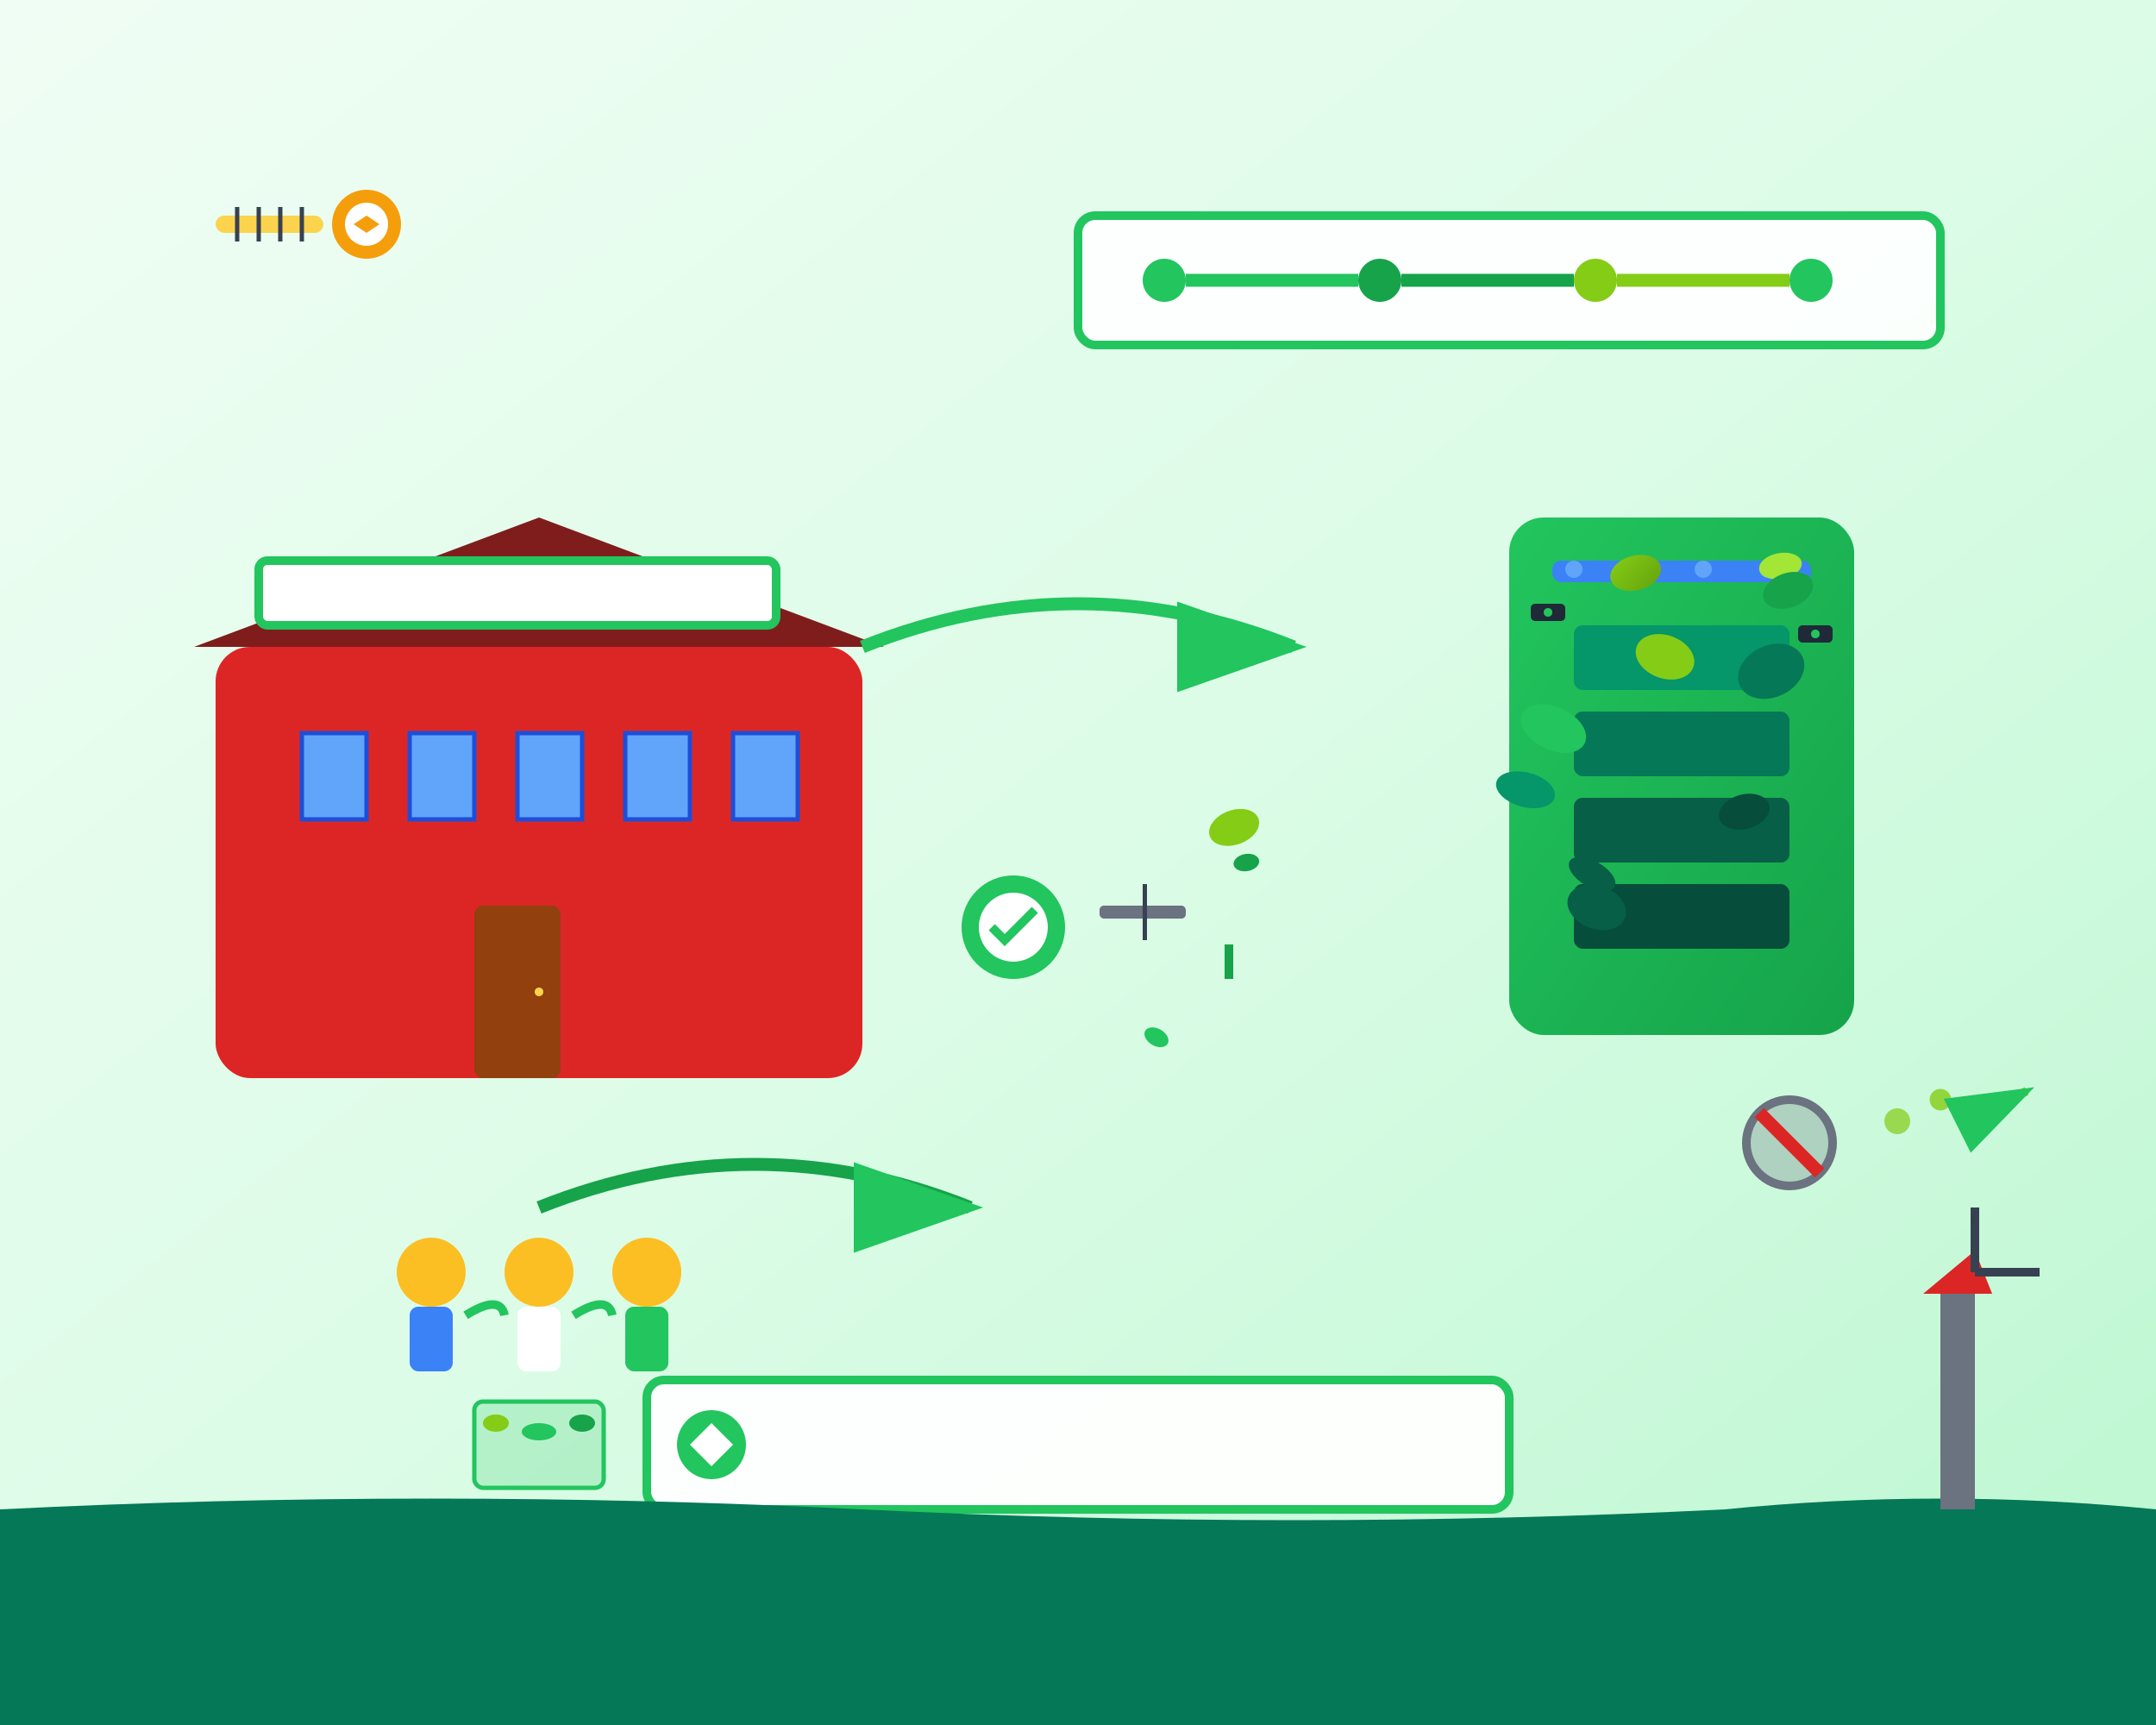<svg width="500" height="400" viewBox="0 0 500 400" fill="none" xmlns="http://www.w3.org/2000/svg">
  <defs>
    <linearGradient id="aboutBgGradient" x1="0%" y1="0%" x2="100%" y2="100%">
      <stop offset="0%" style="stop-color:#F0FDF4;stop-opacity:1" />
      <stop offset="50%" style="stop-color:#DCFCE7;stop-opacity:1" />
      <stop offset="100%" style="stop-color:#BBF7D0;stop-opacity:1" />
    </linearGradient>
    <linearGradient id="expertiseGradient" x1="0%" y1="0%" x2="100%" y2="100%">
      <stop offset="0%" style="stop-color:#22C55E;stop-opacity:1" />
      <stop offset="100%" style="stop-color:#16A34A;stop-opacity:1" />
    </linearGradient>
    <linearGradient id="passionGradient" x1="0%" y1="0%" x2="100%" y2="100%">
      <stop offset="0%" style="stop-color:#84CC16;stop-opacity:1" />
      <stop offset="100%" style="stop-color:#65A30D;stop-opacity:1" />
    </linearGradient>
  </defs>
  
  <!-- Background -->
  <rect width="500" height="400" fill="url(#aboutBgGradient)"/>
  
  <!-- Company building/workshop -->
  <rect x="50" y="150" width="150" height="100" fill="#DC2626" rx="8"/>
  <polygon points="45,150 125,120 205,150" fill="#7F1D1D"/>
  
  <!-- Windows -->
  <rect x="70" y="170" width="15" height="20" fill="#60A5FA" stroke="#1D4ED8" stroke-width="1"/>
  <rect x="95" y="170" width="15" height="20" fill="#60A5FA" stroke="#1D4ED8" stroke-width="1"/>
  <rect x="120" y="170" width="15" height="20" fill="#60A5FA" stroke="#1D4ED8" stroke-width="1"/>
  <rect x="145" y="170" width="15" height="20" fill="#60A5FA" stroke="#1D4ED8" stroke-width="1"/>
  <rect x="170" y="170" width="15" height="20" fill="#60A5FA" stroke="#1D4ED8" stroke-width="1"/>
  
  <!-- Door -->
  <rect x="110" y="210" width="20" height="40" fill="#92400E" rx="2"/>
  <circle cx="125" cy="230" r="1" fill="#FCD34D"/>
  
  <!-- Company sign -->
  <rect x="60" y="130" width="120" height="15" fill="white" stroke="#22C55E" stroke-width="2" rx="2"/>
  
  <!-- 10+ years experience timeline -->
  <rect x="250" y="50" width="200" height="30" fill="rgba(255,255,255,0.9)" stroke="#22C55E" stroke-width="2" rx="4"/>
  
  <!-- Timeline markers -->
  <circle cx="270" cy="65" r="5" fill="#22C55E"/>
  <circle cx="320" cy="65" r="5" fill="#16A34A"/>
  <circle cx="370" cy="65" r="5" fill="#84CC16"/>
  <circle cx="420" cy="65" r="5" fill="#22C55E"/>
  
  <!-- Timeline lines -->
  <line x1="275" y1="65" x2="315" y2="65" stroke="#22C55E" stroke-width="3"/>
  <line x1="325" y1="65" x2="365" y2="65" stroke="#16A34A" stroke-width="3"/>
  <line x1="375" y1="65" x2="415" y2="65" stroke="#84CC16" stroke-width="3"/>
  
  <!-- Innovation showcase -->
  <g transform="translate(350, 120)">
    <!-- Modern vertical garden system -->
    <rect x="0" y="0" width="80" height="120" fill="url(#expertiseGradient)" rx="8"/>
    
    <!-- High-tech irrigation -->
    <rect x="10" y="10" width="60" height="5" fill="#3B82F6" rx="2"/>
    <circle cx="15" cy="12" r="2" fill="#60A5FA"/>
    <circle cx="30" cy="12" r="2" fill="#60A5FA"/>
    <circle cx="45" cy="12" r="2" fill="#60A5FA"/>
    <circle cx="60" cy="12" r="2" fill="#60A5FA"/>
    
    <!-- Smart sensors -->
    <rect x="5" y="20" width="8" height="4" fill="#1F2937" rx="1"/>
    <rect x="67" y="25" width="8" height="4" fill="#1F2937" rx="1"/>
    <circle cx="9" cy="22" r="1" fill="#22C55E"/>
    <circle cx="71" cy="27" r="1" fill="#22C55E"/>
    
    <!-- Modular plant sections -->
    <rect x="15" y="25" width="50" height="15" fill="#059669" rx="2"/>
    <rect x="15" y="45" width="50" height="15" fill="#047857" rx="2"/>
    <rect x="15" y="65" width="50" height="15" fill="#065F46" rx="2"/>
    <rect x="15" y="85" width="50" height="15" fill="#064E3B" rx="2"/>
    
    <!-- Thriving plants -->
    <ellipse cx="25" cy="20" rx="6" ry="4" fill="url(#passionGradient)" transform="rotate(-15)"/>
    <ellipse cx="45" cy="18" rx="7" ry="5" fill="#84CC16" transform="rotate(20)"/>
    <ellipse cx="60" cy="22" rx="5" ry="3" fill="#A3E635" transform="rotate(-10)"/>
    
    <ellipse cx="30" cy="40" rx="8" ry="5" fill="#22C55E" transform="rotate(25)"/>
    <ellipse cx="55" cy="38" rx="6" ry="4" fill="#16A34A" transform="rotate(-20)"/>
    
    <ellipse cx="20" cy="60" rx="7" ry="4" fill="#059669" transform="rotate(15)"/>
    <ellipse cx="40" cy="58" rx="8" ry="6" fill="#047857" transform="rotate(-25)"/>
    <ellipse cx="58" cy="62" rx="6" ry="3" fill="#065F46" transform="rotate(30)"/>
    
    <ellipse cx="35" cy="80" rx="6" ry="4" fill="#064E3B" transform="rotate(-15)"/>
    <ellipse cx="50" cy="78" rx="7" ry="5" fill="#065F46" transform="rotate(20)"/>
  </g>
  
  <!-- Team collaboration -->
  <g transform="translate(80, 280)">
    <!-- Team members working together -->
    <circle cx="20" cy="15" r="8" fill="#FBBF24"/>
    <rect x="15" y="23" width="10" height="15" fill="#3B82F6" rx="2"/>
    
    <circle cx="45" cy="15" r="8" fill="#FBBF24"/>
    <rect x="40" y="23" width="10" height="15" fill="white" rx="2"/>
    
    <circle cx="70" cy="15" r="8" fill="#FBBF24"/>
    <rect x="65" y="23" width="10" height="15" fill="#22C55E" rx="2"/>
    
    <!-- Collaboration lines -->
    <path d="M28 25 Q36 20 37 25" stroke="#22C55E" stroke-width="2" fill="none"/>
    <path d="M53 25 Q61 20 62 25" stroke="#22C55E" stroke-width="2" fill="none"/>
    
    <!-- Shared project -->
    <rect x="30" y="45" width="30" height="20" fill="rgba(34, 197, 94, 0.2)" stroke="#22C55E" stroke-width="1" rx="2"/>
    <ellipse cx="35" cy="50" rx="3" ry="2" fill="#84CC16"/>
    <ellipse cx="45" cy="52" rx="4" ry="2" fill="#22C55E"/>
    <ellipse cx="55" cy="50" rx="3" ry="2" fill="#16A34A"/>
  </g>
  
  <!-- Technical expertise symbols -->
  <g transform="translate(220, 200)">
    <!-- Certification badge -->
    <circle cx="15" cy="15" r="12" fill="#22C55E"/>
    <circle cx="15" cy="15" r="8" fill="white"/>
    <path d="M10 15 L13 18 L20 11" stroke="#22C55E" stroke-width="2" fill="none"/>
    
    <!-- Tools of expertise -->
    <rect x="35" y="10" width="20" height="3" fill="#6B7280" rx="1"/>
    <rect x="45" y="5" width="1" height="13" fill="#374151"/>
    
    <!-- Plant biology -->
    <ellipse cx="65" cy="15" rx="6" ry="4" fill="#84CC16" transform="rotate(-20)"/>
    <rect x="64" y="19" width="2" height="8" fill="#16A34A"/>
    <ellipse cx="62" cy="11" rx="3" ry="2" fill="#22C55E" transform="rotate(30)"/>
    <ellipse cx="68" cy="12" rx="3" ry="2" fill="#16A34A" transform="rotate(-10)"/>
  </g>
  
  <!-- Environmental impact -->
  <g transform="translate(400, 250)">
    <!-- CO2 reduction -->
    <circle cx="15" cy="15" r="10" fill="rgba(107, 114, 128, 0.3)" stroke="#6B7280" stroke-width="2"/>
    <line x1="8" y1="8" x2="22" y2="22" stroke="#DC2626" stroke-width="3"/>
    
    <!-- O2 production -->
    <circle cx="40" cy="10" r="3" fill="#84CC16" opacity="0.7"/>
    <circle cx="50" cy="5" r="2.5" fill="#84CC16" opacity="0.8"/>
    <circle cx="58" cy="8" r="2" fill="#84CC16" opacity="0.6"/>
    <path d="M60 8 L70 3" stroke="#84CC16" stroke-width="2" marker-end="url(#arrowGreen)"/>
  </g>
  
  <!-- Quality and craftsmanship -->
  <g transform="translate(50, 50)">
    <!-- Precision tools -->
    <rect x="0" y="0" width="25" height="4" fill="#FCD34D" rx="2"/>
    <line x1="5" y1="-2" x2="5" y2="6" stroke="#374151" stroke-width="1"/>
    <line x1="10" y1="-2" x2="10" y2="6" stroke="#374151" stroke-width="1"/>
    <line x1="15" y1="-2" x2="15" y2="6" stroke="#374151" stroke-width="1"/>
    <line x1="20" y1="-2" x2="20" y2="6" stroke="#374151" stroke-width="1"/>
    
    <!-- Quality seal -->
    <circle cx="35" cy="2" r="8" fill="#F59E0B"/>
    <circle cx="35" cy="2" r="5" fill="white"/>
    <polygon points="32,2 35,0 38,2 35,4" fill="#F59E0B"/>
  </g>
  
  <!-- Innovation arrows -->
  <defs>
    <marker id="arrowGreen" markerWidth="10" markerHeight="7" refX="9" refY="3.5" orient="auto">
      <polygon points="0 0, 10 3.5, 0 7" fill="#22C55E"/>
    </marker>
  </defs>
  
  <!-- Innovation flow -->
  <path d="M200 150 Q250 130 300 150" stroke="#22C55E" stroke-width="3" fill="none" marker-end="url(#arrowGreen)"/>
  <path d="M125 280 Q175 260 225 280" stroke="#16A34A" stroke-width="3" fill="none" marker-end="url(#arrowGreen)"/>
  
  <!-- Transform spaces message -->
  <g transform="translate(150, 320)">
    <rect x="0" y="0" width="200" height="30" fill="rgba(255,255,255,0.95)" stroke="#22C55E" stroke-width="2" rx="4"/>
    <!-- Transformation symbol -->
    <circle cx="15" cy="15" r="8" fill="#22C55E"/>
    <path d="M10 15 L15 10 L20 15 L15 20 Z" fill="white"/>
  </g>
  
  <!-- Dutch landscape elements -->
  <path d="M0 350 Q100 345 200 350 Q300 355 400 350 Q450 345 500 350 L500 400 L0 400 Z" fill="#047857"/>
  
  <!-- Subtle windmill silhouette -->
  <rect x="450" y="300" width="8" height="50" fill="#6B7280"/>
  <polygon points="446,300 458,290 462,300" fill="#DC2626"/>
  <line x1="458" y1="295" x2="458" y2="280" stroke="#374151" stroke-width="2"/>
  <line x1="458" y1="295" x2="473" y2="295" stroke="#374151" stroke-width="2"/>
</svg>
